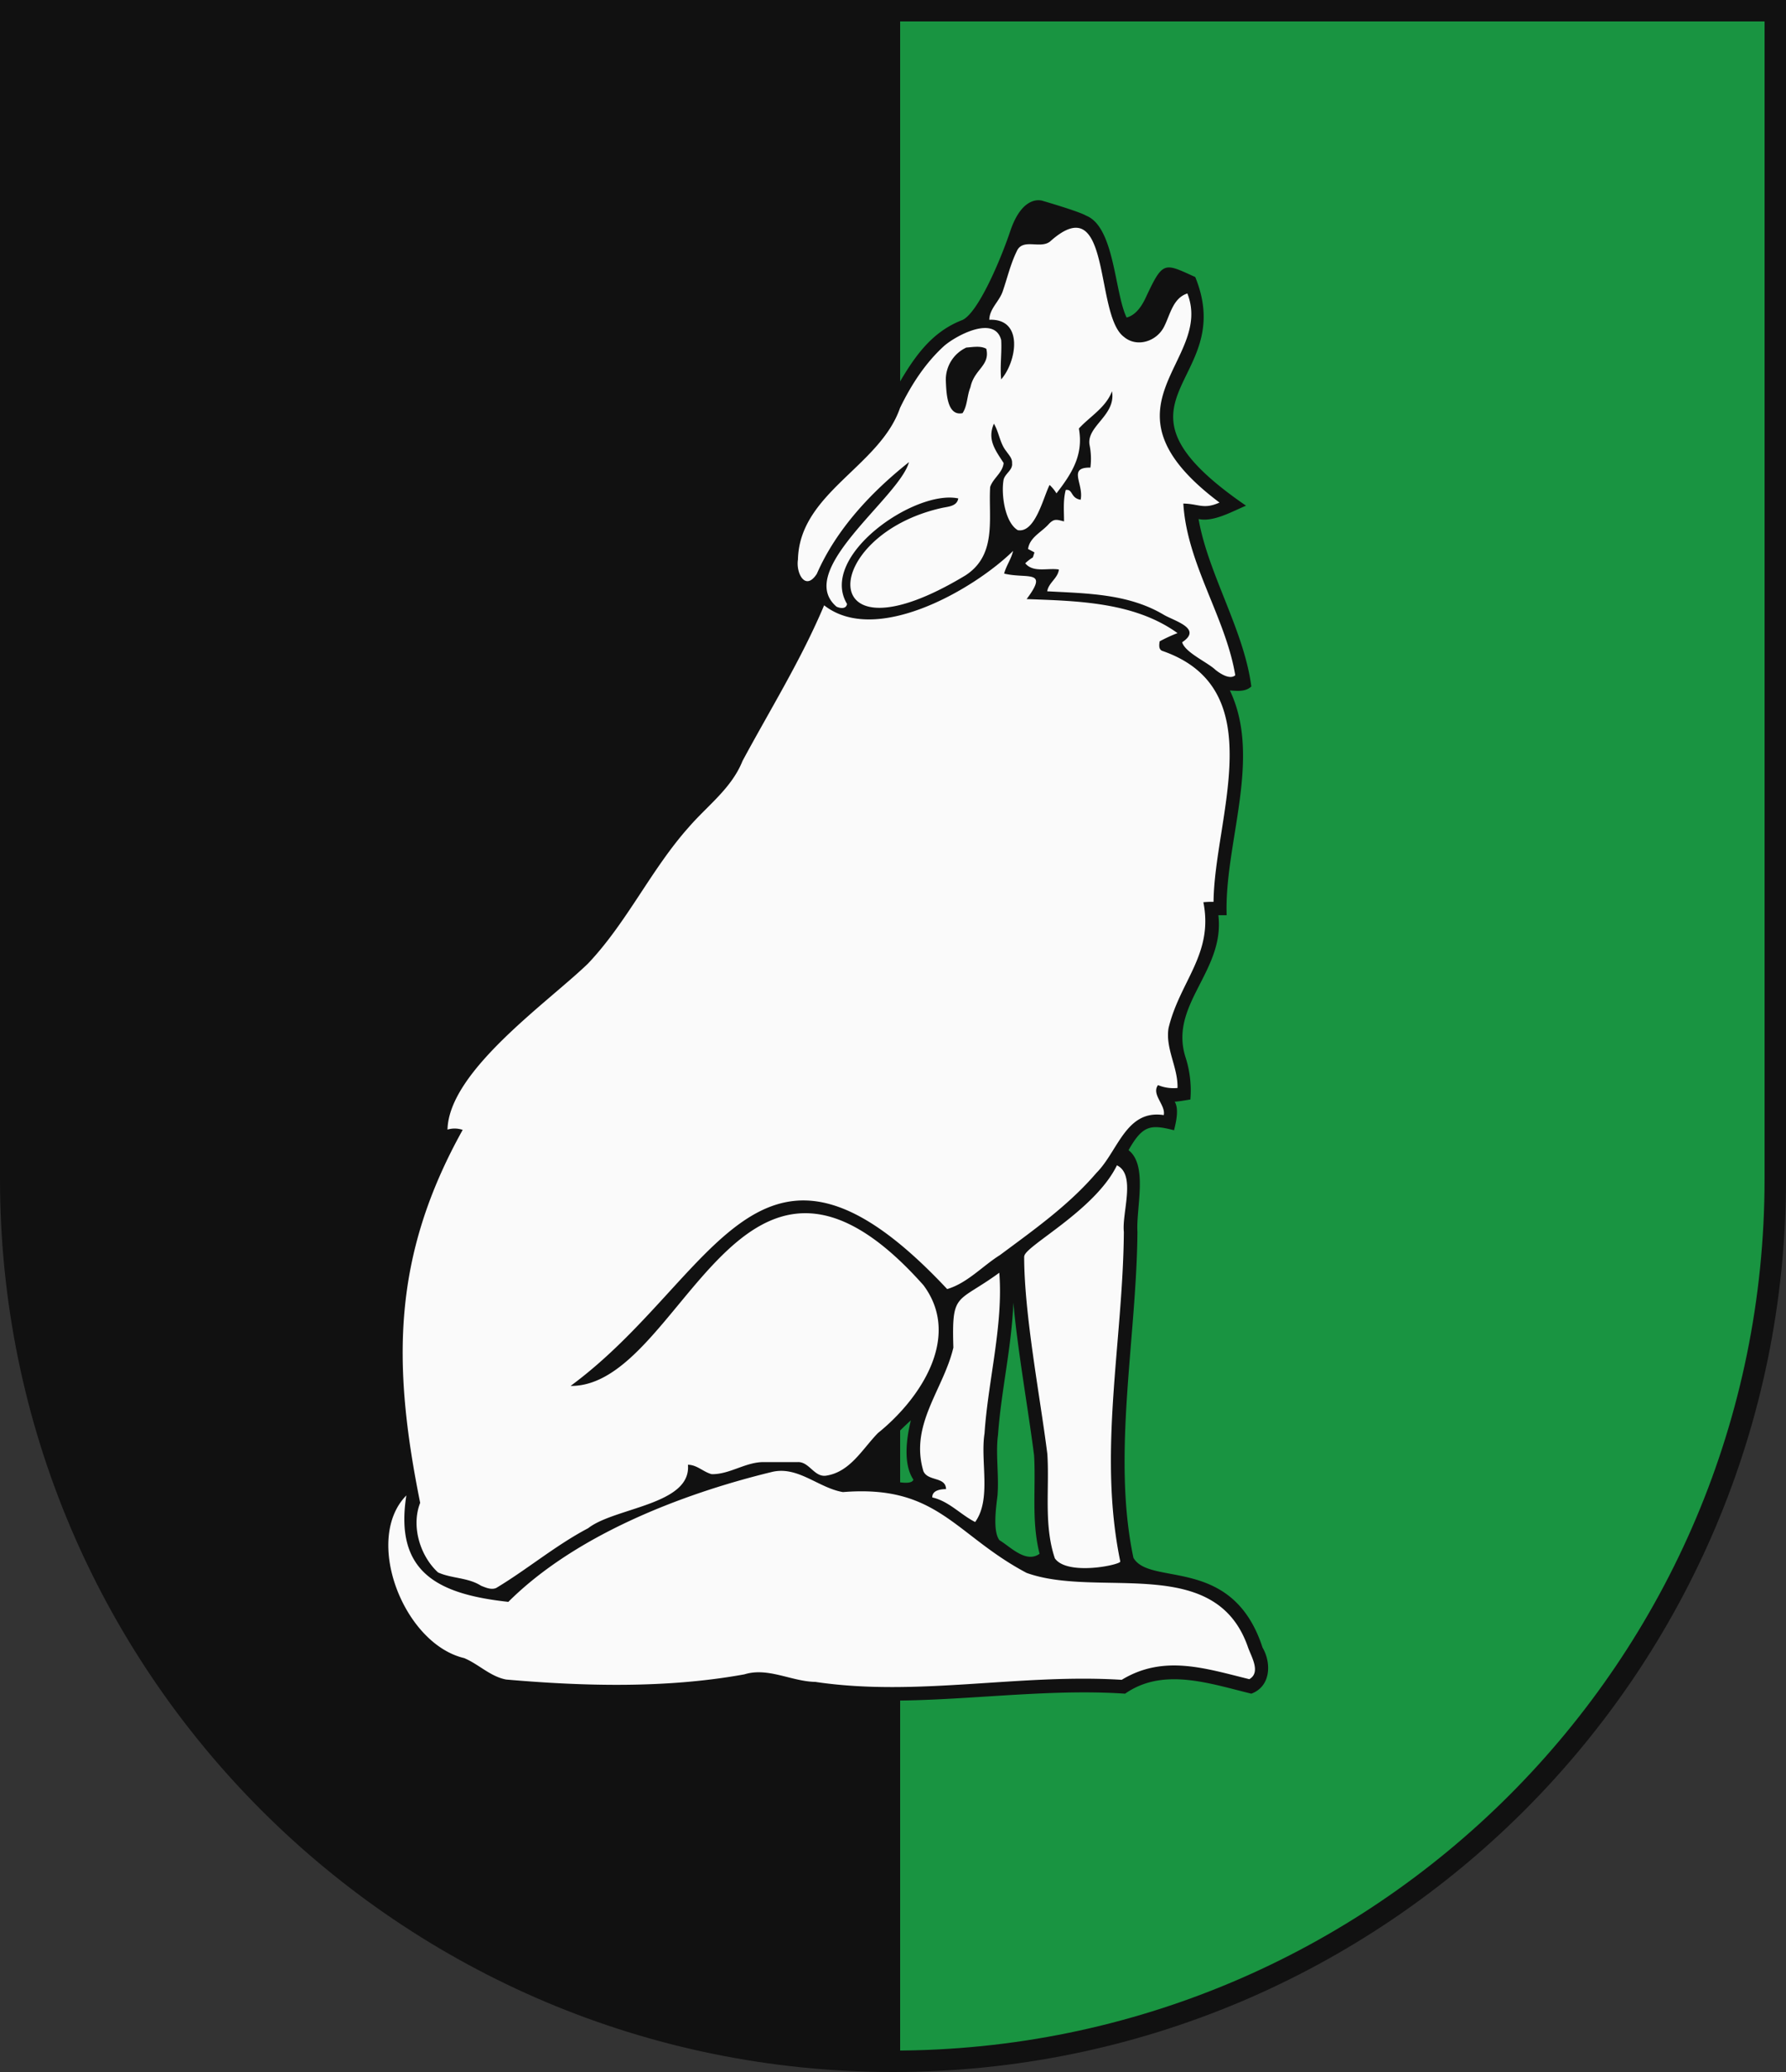 <?xml version="1.0" encoding="UTF-8"?>
<svg xmlns="http://www.w3.org/2000/svg" xmlns:xlink="http://www.w3.org/1999/xlink" width="500" height="580" viewBox="0 0 500 580">
  <rect x="0" y="0" width="500" height="580" fill="#333333" stroke="none"/>
  <defs>
    <clipPath id="clip-path">
      <use xlink:href="#border"/>
    </clipPath>
  </defs>
  <title>Coat of Arms of Ulič</title>
  <g id="field" clip-path="url(#clip-path)" stroke="#111" stroke-width="4">
    <rect width="500" height="580" fill="#199441"/>
    <rect width="250" height="580" fill="#111"/>
  </g>
  <g id="coa">
    <path d="M353.46,461.2c-8.45-26-31.5-17.05-36.15-25.13-6.07-28.66.9-61.61,1.12-91.24-.41-6.6,3-18.63-2.49-22.87,4-7.11,6.25-7.22,12.74-5.58.58-2.35,1.42-5.9.19-8,.92,0,3.44-.47,4.38-.6a30.25,30.25,0,0,0-1.37-11.87c-4.65-14.75,11.07-24,9.21-39.72h2.32c-.71-20,10-43.84.9-62.92,2.28.18,4.49.35,6-1.11-2-15.67-12.15-31.68-14.76-46.87,4.13.92,9.45-2.14,13.28-3.74-43.47-29.84-2-34-14.21-64-8.84-4-9-4.62-13.92,5.88-1.66,3.54-3.54,5-5.3,5.46-3.42-7.1-3.35-25.38-11.35-28.53-1.94-1.18-12.12-4.13-12.12-4.13s-5.51-2.15-9.09,8.43c-2.72,8.12-9,22.87-13.39,24.91-17.54,6.71-19.36,28.7-34.17,40.41-7.41,7.56-15.53,14.26-15.65,26.58-.68,5,2.68,11.36,8.21,9.62l.06.31c-6.43,15.65-15.36,30-23.34,44.79-1.91,4.84-5.51,8.56-9.46,12.48-13.4,12.54-20.9,30.22-33.14,43.37-16.28,15.19-43.27,32.87-40.57,54.73-15.89,32-14.77,59.63-8.78,92.61-16.21,13.81-4.5,47.81,16.14,53.29,4.09,2,7.21,5.18,12.23,6.12,23.77,2.15,46.6,2.45,68.09-1.44,3.43-1.1,6.7-.21,10.39.71,30.82,7,64.15-1.17,95.52.95,10.6-7.42,23.51-2.89,35.34,0C355.77,472.08,356,465.56,353.46,461.2ZM279.4,401.65c.87-12.28,3.83-24.64,4.29-37,1.28,13.86,4.08,29.26,5.81,42.76.53,9.11-.8,18.42,1.54,27.53-3.84,2.76-8.21-2-11.24-3.8-1.86-2.47-1-8.83-.55-12.47h0C279.71,413,278.68,406.86,279.4,401.65Zm-38.16,12.06c-.73,0-1.48,0-2.24,0,5.77-5.14,10.27-11,16-16.12-1.07,4.38-2.37,12,.72,16.61C254.72,416.69,245.64,412.9,241.24,413.71Z" fill="#111"/>
    <path d="M293.94,67.63c17.36-15.58,12.39,20.45,20.69,26.65,3.61,3.08,9.06,1.32,11.17-2.66,1.79-3.38,2.48-8.14,6.61-9.47,7.52,19.15-27,31.55,9,58.53-4.47,2-5.83.35-10.13.28,1,16.86,11.84,31.85,14.54,48.06-1.5,1.34-4.25-.47-5.54-1.51-2.3-2.17-8.51-4.85-9.33-7.73,5.69-3.76-1.83-5.84-5-7.6-9.95-6-21.58-6.05-32.78-6.66.39-2.42,3-3.65,3.27-6.1-3.07-.52-7.17,1-9.42-1.74a11.73,11.73,0,0,1,2.13-1.64q.24-.71.45-1.41c-.6-.32-1.19-.65-1.79-.95.44-3.26,3.73-4.67,5.75-6.93,1.56-1.68,2.28-1.29,4.32-.8,0-2.94-.29-5.93.48-8.8,2.06-.3,1.29,2.29,4.17,2.74.93-4.5-3.74-9.09,2.73-9a19.5,19.5,0,0,0-.25-6.42c-.81-5.26,7.48-8.19,6.3-14.94-1.77,4.62-6.14,7-9.27,10.42,1.33,7.32-1.88,12.49-6.28,18.15a11,11,0,0,0-1.92-2.35c-1.74,3.36-4,13.51-8.9,12.66-3.67-2.2-4.67-10.1-4-14,.32-1.85,2.67-2.78,2.39-4.77.11-1.34-.93-2.32-1.62-3.34-1.81-2.24-2-5.25-3.46-7.7-1.95,4.45.44,7.47,2.72,11-.24,2.73-2.95,4.23-3.77,6.73-.52,8.71,2,18.94-6.89,24.72-43,26-40.72-11.24-6.65-18.86,1.74-.39,4.26-.43,4.61-2.67-12.2-2.57-39.15,16.19-31.14,29.53-.21,1.49-1.91,1.26-2.93.78-11.89-10.11,17.58-30.55,20.27-40.47-10.54,8.37-20.34,18.79-25.79,31.26-3.21,5-5.89-.18-5.29-4,.44-18.65,22.9-26,28.58-42.44,3.11-6.42,7.07-12.57,12.39-17.39,3.5-3,14.12-8.6,15.93-1.6.21,3.68-.38,7.37,0,11,4.26-4.81,6.47-17.06-3.33-16.68.06-3.14,2.82-5.13,3.77-8,1.28-3.71,2.16-7.57,3.89-11.12C286.26,66.54,291.16,69.78,293.94,67.63ZM270.53,97.29a9.91,9.91,0,0,0-5.74,9.3c.15,3,.22,10,4.68,9.06,1.42-2.16,1.22-4.9,2.21-7.24,1.05-5.11,5.56-6,4.44-10.78C274.47,96.72,272.35,97.17,270.53,97.29Zm-39.81,72.15c-6.38,15.15-15.08,29.13-22.85,43.57-3.05,7.64-9.77,12.45-15,18.49-10.59,11.85-17.29,26.65-28.25,38.22-11.39,11-38.94,30.1-39.34,46.48a6.94,6.94,0,0,1,4.25.08c-19.69,35.38-19.79,65.27-11.9,104.4-2.56,6.49-.07,14.82,5,19.48,3.83,1.74,8.36,1.38,12.05,3.73,1.32.52,2.83,1.22,4.24.62,8.74-5.25,16.65-11.95,25.74-16.73,7.45-5.83,28.94-6.53,27.93-17.76,2.54,0,4.35,2.06,6.68,2.64,5.13.06,9.59-3.52,14.76-3.38,3.08,0,6.16,0,9.24,0,3.24-.2,4.61,4.17,7.88,3.81,6.81-.95,10.25-7.46,14.64-11.95,11.82-9.51,23.52-26.91,12.74-41.38-51.88-58.32-67.4,28.51-98.79,28.19,40.87-30.07,52.48-83.6,105.43-27.11,5.66-1.68,9.85-6.43,14.78-9.52,9.49-7.06,19.26-13.95,27-23,6.07-6.06,8.24-17.8,18.85-16.18.6-2.82-3.52-5.75-1.61-8.39a11.47,11.47,0,0,0,5.46.8c.18-5.73-3.44-11-2.51-16.77,3.16-13.14,12.64-20.7,9.75-35.23a24.52,24.52,0,0,1,2.85-.11c.2-23.48,16.6-59.61-14.43-70.27-1-.47-.79-1.75-.66-2.64a43.09,43.09,0,0,1,5-2.31c-12.05-8.68-27.91-9-42.24-9.52,6.31-8.44.13-5.58-6.3-7.14.59-2.22,2-4.08,2.51-6.34C272.72,164.92,245.28,180.87,230.72,169.44Zm56,182.23c0,16.26,4.47,39.24,6.49,55.35.62,9.7-1.05,19.83,2.1,29.19,3.48,5,18.51,1.81,18.32.88-6.33-30.6.75-61.47,1-92.25-.59-5.33,3.49-16-1.94-18.64C306.56,338.83,286.76,348.89,286.76,351.67ZM266.9,377.23c-2.76,11.73-12.31,21.55-8.38,34.61,1.27,2.88,6.24,1.45,6.33,5-1.51,0-3.92.32-3.85,2.33,4.68,1.06,7.89,4.8,12,6.88,4.62-6.4,1.4-17,2.62-24.78,1-14.86,5.29-30.41,4.14-45C267.79,365,266.43,361.46,266.9,377.23ZM142.31,448.4c-19.24-2.11-32-7.95-28.55-29.79-12.09,12.26-.8,41.52,16.19,45.53,4.07,1.7,7.29,5.15,11.74,6,22,1.91,44.92,2.5,66.71-1.45,6.6-2.06,13.18,2,19.86,2.11,28.38,4.25,57.12-2.38,85.77-.58,11.74-7.13,23.39-3.2,35.72-.18,3.29-1.88.59-6.24-.35-8.88-9.09-26.46-41.83-13.6-62-20.87-20.16-10.67-24.86-24.78-51.41-22.62-6.91-1.16-12.72-7.5-20.08-5.59C190.42,418.29,160.9,429.86,142.31,448.4Z" fill="#fafafa"/>
  </g>
  <path id="border" d="M497,330V3H3V330C3,466.414,113.586,577,250,577S497,466.414,497,330Z" fill="none" stroke="#111" stroke-width="6"/>
</svg>
